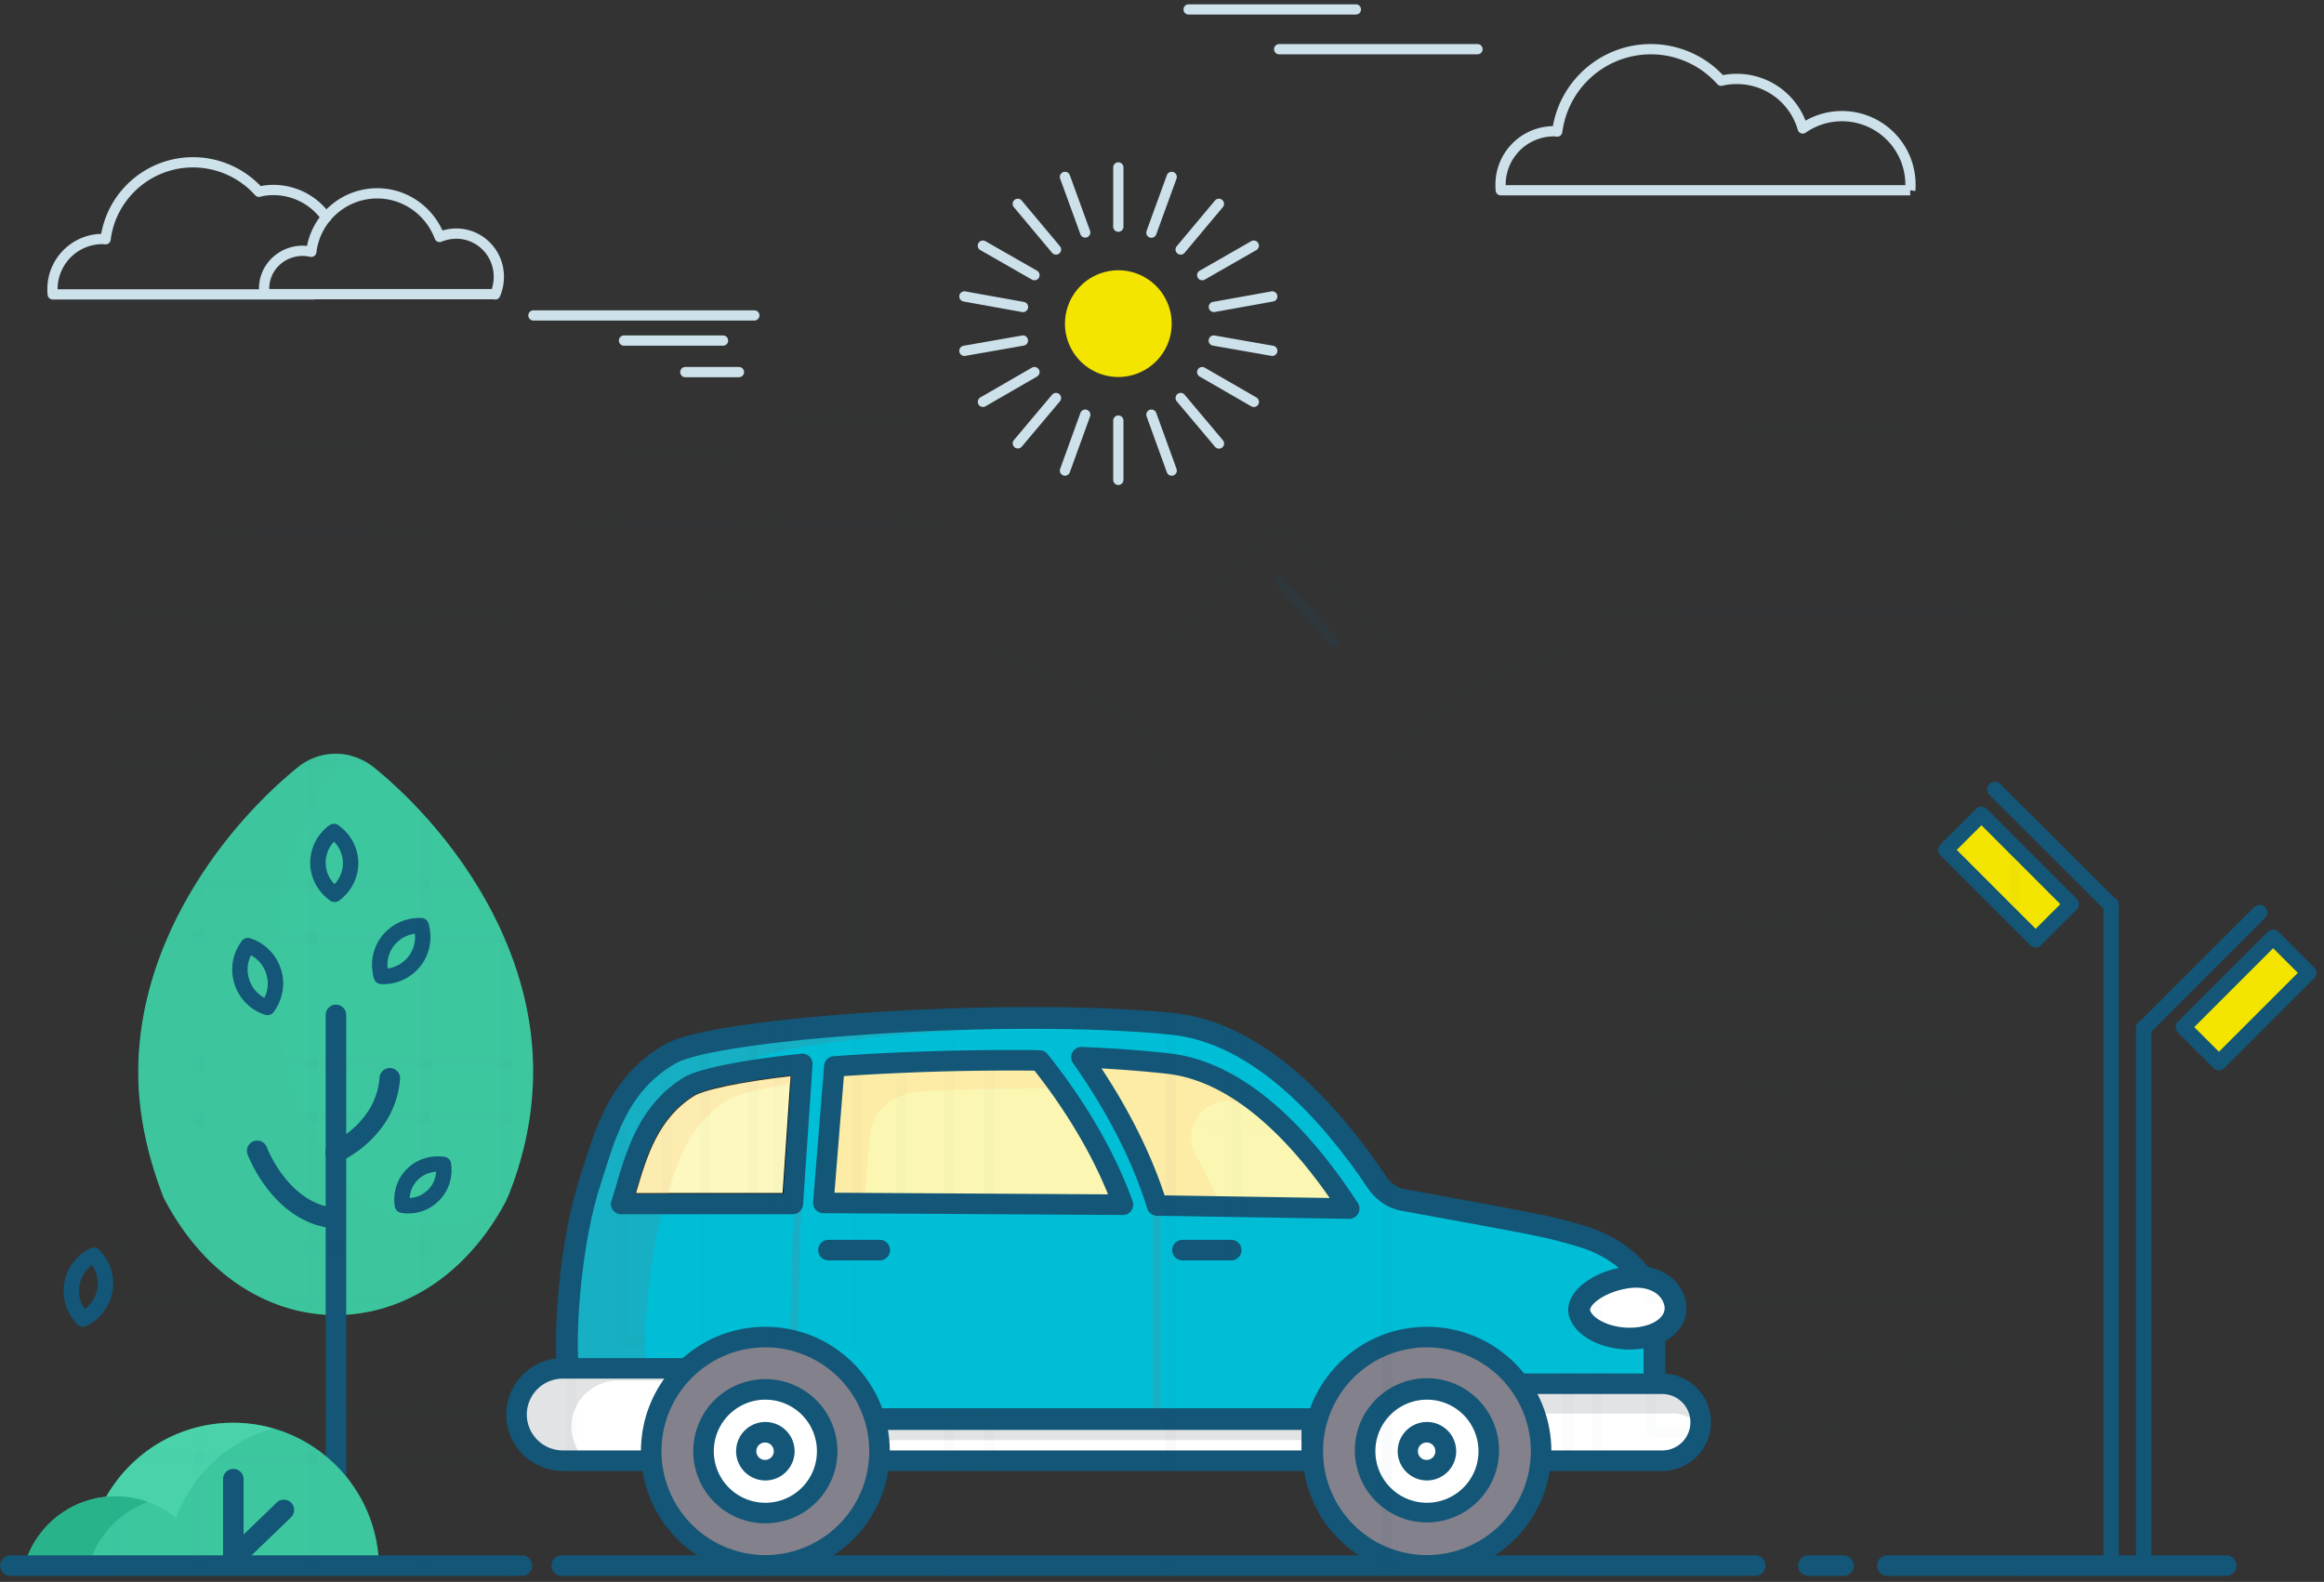 <svg width="213" height="145" fill="none" xmlns="http://www.w3.org/2000/svg"><rect width="100%" height="100%" fill="#333333" stroke="none"/><path d="M52.091 126.697c-.446-3.809.188-12.273 2.046-17.892 1.222-3.691 2.35-8.746 7.382-11.544 4.138-2.327 30.94-4.232 45.941-2.704 8.369.847 15.305 9.052 19.631 15.87 14.248 2.61 14.601 2.61 17.939 3.644 3.339 1.011 6.607 3.574 6.607 7.406v9.334H52.491c-.141-2.351-.259-1.787-.4-4.114Z" fill="#00BED6"/><path opacity=".49" d="M145.265 113.343c-3.339-1.011-3.691-1.011-17.939-3.644-4.326-6.818-11.262-15.024-19.632-15.87-15-1.528-41.802.376-45.94 2.704a13.01 13.01 0 0 0-2.845 2.186s.024 0 .024-.023c4.138-2.328 30.94-4.232 45.94-2.704 7.876.8 15.047 8.135 19.444 14.671a3.427 3.427 0 0 0 2.257 1.457c12.766 2.351 12.625 2.375 15.87 3.362 3.338 1.011 6.606 3.574 6.606 7.406v7.148h2.822v-9.334c0-3.785-3.268-6.348-6.607-7.359Z" fill="#00BED6"/><path opacity=".21" fill-rule="evenodd" clip-rule="evenodd" d="M106.025 108.828c.195 0 .353.158.353.353v20.948a.353.353 0 1 1-.706 0v-20.948c0-.195.158-.353.353-.353ZM73.119 108.828a.353.353 0 0 1 .343.362l-.54 20.948a.353.353 0 1 1-.706-.018l.541-20.948a.353.353 0 0 1 .362-.344Z" fill="#72757C"/><path opacity=".2" d="M61.307 108.805c1.223-3.691 2.351-8.746 7.383-11.544 2.845-1.599 16.34-2.986 29.388-3.22-14.812-.283-33.174 1.316-36.56 3.22-5.03 2.822-6.159 7.853-7.382 11.544-1.857 5.619-2.468 14.083-2.045 17.892.141 2.328.259 1.763.4 4.114h7.17c-.14-2.351-.258-1.786-.4-4.114-.446-3.809.189-12.273 2.046-17.892Z" fill="#72757C"/><path d="M52.091 125.992c-.446-3.809.188-12.273 2.046-17.892 1.222-3.691 2.35-8.746 7.382-11.544 4.138-2.328 30.94-4.232 45.941-2.704 7.852.8 14.435 8.065 18.785 14.577.564.823 1.434 1.411 2.421 1.575 12.696 2.328 13.143 2.375 16.364 3.339 3.339 1.011 6.607 3.574 6.607 7.406v9.334H52.491c-.141-2.328-.259-1.764-.4-4.091Z" stroke="#135677" stroke-width="2" stroke-miterlimit="10" stroke-linecap="round" stroke-linejoin="round"/><path d="M106.049 110.498c-1.74-5.62-4.75-10.51-6.936-13.59 3.033.118 5.713.33 8.017.588 6.959.823 12.696 7.406 16.528 13.284l-17.609-.282Z" fill="#F3E500"/><path d="M106.049 110.498c-1.74-5.62-4.75-10.51-6.936-13.59 3.033.118 5.713.33 8.017.588 6.959.823 12.696 7.406 16.528 13.284l-17.609-.282Z" fill="#fff" fill-opacity=".7"/><path opacity=".2" d="M109.599 105.842c-1.293-2.351.564-5.172 3.221-4.913.493.047.964.094 1.434.164.4.047.799.118 1.175.212-2.492-1.999-5.29-3.433-8.299-3.786-2.304-.282-5.008-.47-8.017-.587 2.186 3.08 5.196 7.97 6.936 13.589l5.854.094a47.796 47.796 0 0 0-2.304-4.773Z" fill="#FFBF73"/><path fill-rule="evenodd" clip-rule="evenodd" d="M98.286 96.462a.94.94 0 0 1 .863-.493c3.055.119 5.758.332 8.086.593l.005.001c3.741.442 7.089 2.423 9.953 4.979 2.868 2.558 5.312 5.748 7.253 8.725.19.291.204.664.035.968a.938.938 0 0 1-.838.486l-17.61-.282a.942.942 0 0 1-.883-.662c-1.699-5.487-4.647-10.285-6.804-13.323a.94.94 0 0 1-.06-.992Zm2.671 1.474c1.962 2.964 4.266 7.034 5.782 11.633l15.132.242c-1.695-2.43-3.689-4.866-5.93-6.866-2.702-2.411-5.701-4.133-8.919-4.514a105.504 105.504 0 0 0-6.065-.495Z" fill="#135677"/><path d="m75.46 110.264 1.012-12.508c5.478-.4 11.52-.588 17.069-.565.588 0 1.175 0 1.74.024 2.116 2.633 5.595 7.5 7.641 13.213l-27.461-.164Z" fill="#F3E500"/><path d="m75.46 110.264 1.012-12.508c5.478-.4 11.52-.588 17.069-.565.588 0 1.175 0 1.74.024 2.116 2.633 5.595 7.5 7.641 13.213l-27.461-.164Z" fill="#fff" fill-opacity=".7"/><path opacity=".2" d="M79.716 104.08c.165-2.163 2.14-3.879 4.609-4.02 4.067-.212 8.275-.306 12.249-.282h.658a38.543 38.543 0 0 0-1.951-2.587c-.588 0-1.152-.023-1.74-.023-5.549-.024-11.591.164-17.07.564l-1.01 12.508 3.762.024.493-6.184Z" fill="#FFBF73"/><path fill-rule="evenodd" clip-rule="evenodd" d="m77.344 98.636-.864 10.692 25.074.15c-1.935-4.796-4.805-8.89-6.738-11.338a57.67 57.67 0 0 0-1.275-.01h-.004a229.413 229.413 0 0 0-16.193.506Zm16.199-2.386c-5.57-.023-11.636.165-17.14.567a.94.94 0 0 0-.869.862l-1.01 12.508a.94.94 0 0 0 .931 1.016l27.461.165a.943.943 0 0 0 .891-1.258c-2.096-5.855-5.648-10.816-7.793-13.485a.94.94 0 0 0-.694-.35c-.584-.025-1.188-.025-1.768-.025h-.01Z" fill="#135677"/><path d="M68.83 133.892H51.575a4.245 4.245 0 0 1-4.232-4.232 4.244 4.244 0 0 1 4.232-4.232H68.83v8.464Z" fill="#fff"/><path opacity=".2" d="M52.373 130.788a4.245 4.245 0 0 1 4.232-4.232h12.202v-1.105H51.55a4.245 4.245 0 0 0-4.232 4.232 4.244 4.244 0 0 0 4.232 4.232h2.21a4.263 4.263 0 0 1-1.387-3.127Z" fill="#72757C"/><path fill-rule="evenodd" clip-rule="evenodd" d="M51.574 126.367a3.305 3.305 0 0 0-3.292 3.292 3.304 3.304 0 0 0 3.292 3.291H67.89v-6.583H51.574Zm17.257 7.524h.94v-8.464a.94.94 0 0 0-.94-.941H51.574a5.185 5.185 0 0 0-5.173 5.173 5.184 5.184 0 0 0 5.173 5.172H68.83v-.94Z" fill="#135677"/><path d="M152.342 133.891h-14.13v-7.053h14.13a3.522 3.522 0 0 1 3.527 3.527 3.522 3.522 0 0 1-3.527 3.526Z" fill="#fff"/><path opacity=".2" d="M139.129 129.565h14.153c1.011 0 1.928.447 2.587 1.129 0-.118.023-.212.023-.329a3.522 3.522 0 0 0-3.527-3.527h-14.13v7.053h.941v-4.326h-.047Z" fill="#72757C"/><path fill-rule="evenodd" clip-rule="evenodd" d="M137.271 126.839c0-.52.422-.941.941-.941h14.13a4.463 4.463 0 0 1 4.467 4.468 4.463 4.463 0 0 1-4.467 4.467h-14.13a.941.941 0 0 1-.941-.941v-7.053Zm1.881.94v5.173h13.19a2.581 2.581 0 0 0 2.586-2.586 2.582 2.582 0 0 0-2.586-2.587h-13.19Z" fill="#135677"/><path d="M120.226 130.129H76.613v3.762h43.613v-3.762Z" fill="#fff"/><path opacity=".2" d="M120.226 130.129H76.613v1.881h43.613v-1.881Z" fill="#72757C"/><path fill-rule="evenodd" clip-rule="evenodd" d="M75.672 130.13c0-.519.421-.941.94-.941h43.614c.519 0 .94.422.94.941v3.762a.94.94 0 0 1-.94.94H76.613a.94.94 0 0 1-.94-.94v-3.762Zm1.881.94v1.881h41.732v-1.881H77.553Z" fill="#135677"/><path d="M130.782 143.483c5.778 0 10.463-4.684 10.463-10.462s-4.685-10.462-10.463-10.462-10.462 4.684-10.462 10.462 4.684 10.462 10.462 10.462Z" fill="#82818C"/><path fill-rule="evenodd" clip-rule="evenodd" d="M130.782 123.5a9.522 9.522 0 0 0-9.522 9.522 9.522 9.522 0 0 0 9.522 9.522 9.522 9.522 0 0 0 9.522-9.522 9.522 9.522 0 0 0-9.522-9.522Zm-11.403 9.522c0-6.298 5.106-11.403 11.403-11.403 6.298 0 11.403 5.105 11.403 11.403s-5.105 11.403-11.403 11.403c-6.297 0-11.403-5.105-11.403-11.403Z" fill="#135677"/><path d="M130.782 138.688a5.667 5.667 0 1 0 0-11.333 5.667 5.667 0 0 0 0 11.333Z" fill="#fff"/><path fill-rule="evenodd" clip-rule="evenodd" d="M130.782 128.297a4.725 4.725 0 1 0 0 9.45 4.725 4.725 0 0 0 0-9.45Zm-6.606 4.726a6.607 6.607 0 1 1 13.213 0 6.607 6.607 0 0 1-13.213 0Z" fill="#135677"/><path fill-rule="evenodd" clip-rule="evenodd" d="M130.782 132.223a.8.8 0 1 0 0 1.599.8.8 0 0 0 0-1.599Zm-2.68.799a2.68 2.68 0 1 1 5.36 0 2.68 2.68 0 0 1-5.36 0Z" fill="#135677"/><path d="M70.147 143.483c5.779 0 10.463-4.684 10.463-10.462s-4.684-10.462-10.463-10.462c-5.778 0-10.462 4.684-10.462 10.462s4.684 10.462 10.462 10.462Z" fill="#82818C"/><path fill-rule="evenodd" clip-rule="evenodd" d="M70.147 123.5a9.522 9.522 0 0 0-9.522 9.522 9.522 9.522 0 0 0 9.522 9.522 9.522 9.522 0 0 0 9.522-9.522 9.522 9.522 0 0 0-9.522-9.522Zm-11.402 9.522c0-6.298 5.105-11.403 11.402-11.403 6.298 0 11.403 5.105 11.403 11.403s-5.105 11.403-11.403 11.403c-6.297 0-11.402-5.105-11.402-11.403Z" fill="#135677"/><path d="M70.148 138.688a5.666 5.666 0 1 0 0-11.332 5.666 5.666 0 0 0 0 11.332Z" fill="#fff"/><path fill-rule="evenodd" clip-rule="evenodd" d="M70.148 128.297a4.726 4.726 0 1 0 0 9.452 4.726 4.726 0 0 0 0-9.452Zm-6.607 4.726a6.607 6.607 0 1 1 13.214 0 6.607 6.607 0 0 1-13.214 0Z" fill="#135677"/><path fill-rule="evenodd" clip-rule="evenodd" d="M70.147 132.223a.8.8 0 1 0 0 1.599.8.8 0 0 0 0-1.599Zm-2.68.799a2.68 2.68 0 1 1 5.36 0 2.68 2.68 0 0 1-5.36 0Z" fill="#135677"/><path d="m57.834 109.142.003-.008c.994-3.385 2.083-6.998 5.586-9.141.392-.235 1.351-.568 3.045-.926 1.566-.331 3.714-.675 6.526-.986l-.798 11.776H57.62l.084-.284c.044-.148.087-.294.13-.431Z" fill="#F3E500"/><path d="m57.834 109.142.003-.008c.994-3.385 2.083-6.998 5.586-9.141.392-.235 1.351-.568 3.045-.926 1.566-.331 3.714-.675 6.526-.986l-.798 11.776H57.62l.084-.284c.044-.148.087-.294.13-.431Z" fill="#fff" fill-opacity=".75"/><path d="m57.834 109.142.003-.008c.994-3.385 2.083-6.998 5.586-9.141.392-.235 1.351-.568 3.045-.926 1.566-.331 3.714-.675 6.526-.986l-.798 11.776H57.62l.084-.284c.044-.148.087-.294.13-.431Z" stroke="#000"/><path opacity=".2" d="M60.955 110.215c.987-3.362 2.092-7.17 5.807-9.427.729-.447 2.845-1.035 6.677-1.576l.118-1.693c-6.23.659-9.428 1.482-10.369 2.046-3.69 2.257-4.82 6.066-5.807 9.428-.117.376-.211.729-.329 1.081-.023.094-.047.188-.094.283h3.926c.047-.047.047-.095.07-.142Z" fill="#FFBF73"/><path fill-rule="evenodd" clip-rule="evenodd" d="M74.185 96.843a.94.94 0 0 1 .286.741l-.87 12.837a.94.94 0 0 1-.938.877H56.934a.941.941 0 0 1-.844-1.355l.002-.007.01-.032.014-.057a.945.945 0 0 1 .02-.069c.067-.201.117-.374.173-.565l.148-.492.019-.064c.97-3.306 2.185-7.439 6.198-9.893l.007-.004c.62-.372 1.795-.743 3.49-1.102 1.736-.367 4.126-.741 7.263-1.073a.94.94 0 0 1 .751.258Zm-10.534 3.528c-3.337 2.042-4.391 5.483-5.391 8.888a12.402 12.402 0 0 0-.048.158h13.572l.734-10.838c-2.545.294-4.508.613-5.959.92-1.692.357-2.584.679-2.908.872Z" fill="#135677"/><path d="M153.541 119.549c.259 1.599-1.223 2.916-3.574 3.127-2.233.212-4.796-.776-5.219-2.374-.259-1.599 2.421-3.033 4.679-3.245 2.233-.211 3.808.894 4.114 2.492Z" fill="#fff"/><path d="M153.541 119.549c.259 1.599-1.223 2.916-3.574 3.127-2.233.212-4.796-.776-5.219-2.374-.259-1.599 2.421-3.033 4.679-3.245 2.233-.211 3.808.894 4.114 2.492Z" stroke="#135677" stroke-width="2" stroke-miterlimit="10" stroke-linecap="round" stroke-linejoin="round"/><path fill-rule="evenodd" clip-rule="evenodd" d="M107.436 114.589a.94.94 0 0 1 .94-.941h4.468a.94.94 0 0 1 0 1.881h-4.468a.94.94 0 0 1-.94-.94ZM74.99 114.589a.94.94 0 0 1 .941-.941h4.702a.94.94 0 0 1 0 1.881h-4.702a.94.94 0 0 1-.94-.94Z" fill="#135677"/><path d="M34.27 70.342a5.555 5.555 0 0 0-6.984 0c-7.053 5.736-15.54 16.998-14.53 30.07.26 3.174 1.035 6.207 2.14 9.099.07.212.165.4.282.611 7.43 13.895 23.77 13.895 31.176 0 .094-.188.188-.399.282-.611 1.129-2.868 1.904-5.925 2.14-9.099 1.057-13.095-7.43-24.334-14.507-30.07Z" fill="#3DC79F"/><path opacity=".43" d="M40.123 112.238c-8.228 0-14.882-10.416-14.882-23.276 0-8.3 2.774-15.565 6.96-19.703a5.462 5.462 0 0 0-4.891 1.058c-7.053 5.737-15.54 16.999-14.53 30.071.259 3.174 1.035 6.207 2.14 9.099.07.211.164.399.282.611 7.43 13.895 23.77 13.895 31.175 0 0 0 0-.023.024-.023-1.905 1.387-4.044 2.163-6.278 2.163Z" fill="#3DC79F"/><path fill-rule="evenodd" clip-rule="evenodd" d="M30.79 92.088c.52 0 .94.42.94.94v50.079a.94.94 0 0 1-1.88 0V93.028c0-.52.42-.94.94-.94Z" fill="#135677"/><path d="M7.984 143.79c0-7.383 5.996-13.378 13.378-13.378 7.383 0 13.378 5.995 13.378 13.378" fill="#3DC79F"/><path opacity=".43" d="M25.03 130.929a13.256 13.256 0 0 0-3.645-.517c-7.382 0-13.377 5.995-13.377 13.378h7.312c-.024-6.113 4.09-11.285 9.71-12.861Z" fill="#5BE5BD"/><path fill-rule="evenodd" clip-rule="evenodd" d="M35.154 85.624a4.395 4.395 0 0 1 3.473-1.481c.303.013.563.22.647.51.387 1.358.144 2.904-.875 4.067a4.333 4.333 0 0 1-3.478 1.487.705.705 0 0 1-.648-.51c-.388-1.358-.144-2.906.877-4.069l.004-.004Zm1.054.937a2.876 2.876 0 0 0-.682 2.212 2.9 2.9 0 0 0 1.807-.978l.004-.004a2.877 2.877 0 0 0 .685-2.212 3.005 3.005 0 0 0-1.813.982ZM30.189 75.647a.705.705 0 0 1 .82-.004c1.142.808 1.882 2.132 1.826 3.635v.003c-.057 1.357-.738 2.511-1.74 3.262a.705.705 0 0 1-.83.012c-1.142-.808-1.883-2.132-1.826-3.635v-.003a4.241 4.241 0 0 1 1.75-3.27Zm.42 1.5a2.84 2.84 0 0 0-.76 1.827c-.03.797.278 1.528.81 2.072a2.828 2.828 0 0 0 .766-1.822c.03-.8-.28-1.532-.815-2.076ZM22.163 86.256a.705.705 0 0 1 .782-.245 4.33 4.33 0 0 1 2.86 3.028c.367 1.358.023 2.703-.723 3.725a.705.705 0 0 1-.788.255 4.33 4.33 0 0 1-2.86-3.026 4.305 4.305 0 0 1 .73-3.737Zm.84 1.31a2.872 2.872 0 0 0-.209 2.055l.002.008a2.911 2.911 0 0 0 1.433 1.832c.309-.625.407-1.344.214-2.055l-.001-.005a2.912 2.912 0 0 0-1.439-1.836ZM8.292 114.422a.705.705 0 0 1 .81.145c.995 1.023 1.51 2.508 1.169 4.01v.001a4.388 4.388 0 0 1-2.354 2.969.705.705 0 0 1-.814-.142c-.996-1.023-1.51-2.508-1.17-4.01v-.002a4.328 4.328 0 0 1 2.36-2.971Zm-.984 3.286a2.911 2.911 0 0 0 .457 2.288 2.984 2.984 0 0 0 1.13-1.732 2.91 2.91 0 0 0-.46-2.292 2.938 2.938 0 0 0-1.127 1.736ZM23.244 104.608a.941.941 0 0 1 1.21.553l-.882.329.881-.329v-.001l.003.007a10.46 10.46 0 0 0 .37.807c.262.512.66 1.196 1.2 1.887 1.092 1.395 2.68 2.714 4.834 2.874a.941.941 0 0 1-.14 1.876c-2.9-.216-4.922-1.989-6.175-3.591a13.77 13.77 0 0 1-1.733-2.907 8.632 8.632 0 0 1-.087-.208l-.024-.06-.007-.018-.002-.006v-.002l-.001-.001.881-.328-.881.328a.941.941 0 0 1 .553-1.21ZM35.8 97.9a.94.94 0 0 1 .865 1.01c-.212 2.718-1.616 4.623-2.923 5.824a10.952 10.952 0 0 1-1.77 1.321 9.57 9.57 0 0 1-.758.406.935.935 0 0 1-.05.023l-.016.007-.006.003-.002.001c-.001 0-.002 0-.374-.863l.372.863a.94.94 0 0 1-.746-1.726m.001-.001v.001l.003-.002a7.3 7.3 0 0 0 .61-.326 9.066 9.066 0 0 0 1.463-1.092c1.08-.991 2.157-2.484 2.32-4.585a.94.94 0 0 1 1.011-.865m-5.406 6.869Z" fill="#135677"/><path d="M18.752 142.873a8.652 8.652 0 0 0-8.158-5.713c-3.762 0-6.936 2.375-8.158 5.713h16.316Z" fill="#3DC79F"/><path d="M13.556 137.677a8.715 8.715 0 0 0-2.962-.517c-3.762 0-6.936 2.375-8.158 5.713h5.9a8.712 8.712 0 0 1 5.22-5.196Z" fill="#29B38B"/><path fill-rule="evenodd" clip-rule="evenodd" d="M21.385 134.643c.52 0 .94.421.94.94v7.288a.94.94 0 1 1-1.88 0v-7.288a.94.94 0 0 1 .94-.94Z" fill="#135677"/><path fill-rule="evenodd" clip-rule="evenodd" d="M26.694 137.752a.94.94 0 0 1-.024 1.33l-4.632 4.467a.94.94 0 1 1-1.306-1.354l4.632-4.467a.942.942 0 0 1 1.33.024ZM193.486 82.215c.389 0 .705.316.705.705v59.953a.705.705 0 1 1-1.411 0V82.92c0-.39.316-.705.706-.705Z" fill="#135677"/><path fill-rule="evenodd" clip-rule="evenodd" d="M182.336 71.865a.705.705 0 0 1 .997 0l10.651 10.626a.705.705 0 1 1-.997.999l-10.65-10.627a.705.705 0 0 1-.001-.998Z" fill="#135677"/><path d="m189.831 82.878-8.229-8.23-3.258 3.259 8.229 8.229 3.258-3.258Z" fill="#F3E500"/><path fill-rule="evenodd" clip-rule="evenodd" d="M181.103 74.15a.706.706 0 0 1 .998 0l8.229 8.228a.706.706 0 0 1 0 .998l-3.258 3.258a.706.706 0 0 1-.998 0l-8.229-8.229a.704.704 0 0 1 0-.997l3.258-3.259Zm.499 1.495-2.261 2.261 7.232 7.232 2.261-2.261-7.232-7.232ZM196.472 93.5c.389 0 .705.316.705.705v48.668a.705.705 0 1 1-1.41 0V94.205c0-.39.315-.705.705-.705Z" fill="#135677"/><path fill-rule="evenodd" clip-rule="evenodd" d="M207.598 83.15a.706.706 0 0 1 0 .997l-10.627 10.627a.706.706 0 0 1-.998-.997L206.6 83.15a.706.706 0 0 1 .998 0Z" fill="#135677"/><path d="m203.37 97.405 8.23-8.23-3.259-3.258-8.229 8.23 3.258 3.258Z" fill="#F3E500"/><path fill-rule="evenodd" clip-rule="evenodd" d="M212.098 88.677a.704.704 0 0 1 0 .997l-8.229 8.23a.705.705 0 0 1-.997 0l-3.259-3.259a.706.706 0 0 1 0-.997l8.23-8.23a.705.705 0 0 1 .997 0l3.258 3.259Zm-1.496.499-2.261-2.261-7.231 7.231 2.261 2.261 7.231-7.231ZM37.443 107.011c.923-.835 2.15-1.141 3.3-.972a.705.705 0 0 1 .595.589c.199 1.276-.224 2.649-1.26 3.572a3.926 3.926 0 0 1-3.32.97.705.705 0 0 1-.576-.587c-.198-1.276.224-2.649 1.26-3.572Zm2.527.398a2.563 2.563 0 0 0-1.582.65l-.006.004a2.53 2.53 0 0 0-.832 1.752 2.528 2.528 0 0 0 1.582-.661l.006-.006a2.527 2.527 0 0 0 .832-1.739ZM.014 143.507a.94.94 0 0 1 .94-.941h46.882a.94.94 0 0 1 0 1.881H.955a.94.94 0 0 1-.94-.94ZM50.54 143.507a.94.94 0 0 1 .94-.941h109.396a.94.94 0 0 1 0 1.881H51.479a.94.94 0 0 1-.94-.94ZM164.803 143.507a.94.94 0 0 1 .94-.941h3.221a.94.94 0 1 1 0 1.881h-3.221a.94.94 0 0 1-.94-.94ZM172.044 143.507a.94.94 0 0 1 .94-.941h31.058a.94.94 0 1 1 0 1.881h-31.058a.94.94 0 0 1-.94-.94Z" fill="#135677"/><path opacity=".15" fill-rule="evenodd" clip-rule="evenodd" d="M116.926 52.874a.47.47 0 0 1 .664.036l5.031 5.62a.47.47 0 1 1-.701.627l-5.031-5.62a.47.47 0 0 1 .037-.663Z" fill="#135677"/><g opacity=".6"><g opacity=".15"><path opacity=".15" fill-rule="evenodd" clip-rule="evenodd" d="M10.053 56.351c0-.26.21-.47.47-.47h35.855c.26 0 .47.21.47.47v87.367c0 .26-.21.47-.47.47H10.523a.47.47 0 0 1-.47-.47V56.351Zm.94.47v86.427h34.914V56.821H10.995Z" fill="#02283F"/><path opacity=".15" fill-rule="evenodd" clip-rule="evenodd" d="M18.33 55.88c.259 0 .47.211.47.471v86.756a.47.47 0 0 1-.941 0V56.351c0-.26.21-.47.47-.47ZM39.019 55.88c.26 0 .47.211.47.471v86.756a.47.47 0 0 1-.94 0V56.351c0-.26.21-.47.47-.47ZM28.674 55.88c.26 0 .47.211.47.471v86.756a.47.47 0 0 1-.94 0V56.351c0-.26.21-.47.47-.47Z" fill="#02283F"/><path opacity=".15" fill-rule="evenodd" clip-rule="evenodd" d="M10.1 65.519c0-.26.21-.47.47-.47h35.972a.47.47 0 0 1 0 .94H10.57a.47.47 0 0 1-.47-.47ZM10.1 69.988c0-.26.21-.47.47-.47h35.972a.47.47 0 1 1 0 .94H10.57a.47.47 0 0 1-.47-.47ZM10.1 81.037c0-.26.21-.47.47-.47h35.972a.47.47 0 1 1 0 .94H10.57a.47.47 0 0 1-.47-.47ZM10.1 85.974c0-.26.21-.47.47-.47h35.972a.47.47 0 1 1 0 .94H10.57a.47.47 0 0 1-.47-.47ZM10.1 97.496c0-.26.21-.47.47-.47h35.972a.47.47 0 1 1 0 .94H10.57a.47.47 0 0 1-.47-.47ZM10.1 102.433c0-.26.21-.47.47-.47h35.972a.47.47 0 1 1 0 .94H10.57a.47.47 0 0 1-.47-.47ZM10.1 114.423c0-.259.21-.47.47-.47h35.972a.47.47 0 0 1 0 .941H10.57a.47.47 0 0 1-.47-.471ZM10.1 119.125c0-.26.21-.471.47-.471h35.972a.47.47 0 0 1 0 .941H10.57a.47.47 0 0 1-.47-.47ZM10.1 129.234c0-.26.21-.47.47-.47h35.972a.47.47 0 1 1 0 .94H10.57a.47.47 0 0 1-.47-.47ZM10.1 133.703c0-.26.21-.471.47-.471h35.972a.47.47 0 0 1 0 .941H10.57a.47.47 0 0 1-.47-.47ZM18.047 48.687c0-.26.21-.47.47-.47h20.62c.259 0 .47.21.47.47v7.853c0 .26-.211.47-.47.47h-20.62a.47.47 0 0 1-.47-.47v-7.853Zm.94.47v6.913h19.679v-6.913H18.987Z" fill="#02283F"/><path opacity=".15" fill-rule="evenodd" clip-rule="evenodd" d="M22.843 40.834c0-.26.21-.47.47-.47H34.34c.26 0 .47.21.47.47v7.852c0 .26-.21.47-.47.47H23.313a.47.47 0 0 1-.47-.47v-7.852Zm.94.47v6.912H33.87v-6.912H23.784Z" fill="#02283F"/></g><g opacity=".15" fill-rule="evenodd" clip-rule="evenodd" fill="#02283F"><path opacity=".15" d="M145.876 56.021c0-.26.211-.47.47-.47h38.323c.26 0 .47.21.47.47v87.484a.47.47 0 0 1-.47.471h-11.285a.47.47 0 0 1 0-.941h10.815V56.491h-37.383v86.544h14.06a.47.47 0 0 1 0 .941h-14.53a.47.47 0 0 1-.47-.471V56.021Z"/><path opacity=".15" d="M150.837 64.039c0-.26.21-.47.47-.47h4.632c.259 0 .47.21.47.47v8.134a.47.47 0 0 1-.47.47h-4.632a.47.47 0 0 1-.47-.47V64.04Zm.94.47v7.194h3.692V64.51h-3.692ZM158.76 64.039c0-.26.21-.47.47-.47h4.632c.259 0 .47.21.47.47v8.134a.47.47 0 0 1-.47.47h-4.632a.47.47 0 0 1-.47-.47V64.04Zm.94.47v7.194h3.691V64.51H159.7ZM166.683 64.039c0-.26.211-.47.47-.47h4.632c.26 0 .47.21.47.47v8.134c0 .26-.21.47-.47.47h-4.632a.47.47 0 0 1-.47-.47V64.04Zm.941.47v7.194h3.691V64.51h-3.691ZM174.63 64.039c0-.26.21-.47.47-.47h4.632c.259 0 .47.21.47.47v8.134a.47.47 0 0 1-.47.47H175.1a.47.47 0 0 1-.47-.47V64.04Zm.94.47v7.194h3.692V64.51h-3.692ZM150.837 76.263c0-.26.21-.47.47-.47h4.632c.259 0 .47.21.47.47v8.135a.47.47 0 0 1-.47.47h-4.632a.47.47 0 0 1-.47-.47v-8.135Zm.94.47v7.195h3.692v-7.195h-3.692ZM158.76 76.263c0-.26.21-.47.47-.47h4.632c.259 0 .47.21.47.47v8.135a.47.47 0 0 1-.47.47h-4.632a.47.47 0 0 1-.47-.47v-8.135Zm.94.47v7.195h3.691v-7.195H159.7ZM166.683 76.263c0-.26.211-.47.47-.47h4.632c.26 0 .47.21.47.47v8.135c0 .26-.21.47-.47.47h-4.632a.47.47 0 0 1-.47-.47v-8.135Zm.941.47v7.195h3.691v-7.195h-3.691ZM174.63 76.263c0-.26.21-.47.47-.47h4.632c.259 0 .47.21.47.47v8.135a.47.47 0 0 1-.47.47H175.1a.47.47 0 0 1-.47-.47v-8.135Zm.94.47v7.195h3.692v-7.195h-3.692ZM150.837 99.54c0-.26.21-.47.47-.47h4.632c.259 0 .47.21.47.47v6.96a.47.47 0 0 1-.47.47h-4.632a.47.47 0 0 1-.47-.47v-6.96Zm.94.471v6.019h3.692v-6.019h-3.692ZM158.76 99.54c0-.26.21-.47.47-.47h4.632c.259 0 .47.21.47.47v6.96a.47.47 0 0 1-.47.47h-4.632a.47.47 0 0 1-.47-.47v-6.96Zm.94.471v6.019h3.691v-6.019H159.7ZM166.683 99.54c0-.26.211-.47.47-.47h4.632c.26 0 .47.21.47.47v6.96a.47.47 0 0 1-.47.47h-4.632a.47.47 0 0 1-.47-.47v-6.96Zm.941.471v6.019h3.691v-6.019h-3.691ZM174.63 99.54c0-.26.21-.47.47-.47h4.632c.259 0 .47.21.47.47v6.96a.47.47 0 0 1-.47.47H175.1a.47.47 0 0 1-.47-.47v-6.96Zm.94.471v6.019h3.692v-6.019h-3.692ZM150.837 124.32c0-.26.21-.47.47-.47h4.632c.259 0 .47.21.47.47v6.959a.47.47 0 0 1-.47.47h-4.632a.47.47 0 0 1-.47-.47v-6.959Zm.94.47v6.019h3.692v-6.019h-3.692ZM158.76 124.32c0-.26.21-.47.47-.47h4.632c.259 0 .47.21.47.47v6.959a.47.47 0 0 1-.47.47h-4.632a.47.47 0 0 1-.47-.47v-6.959Zm.94.47v6.019h3.691v-6.019H159.7ZM166.683 124.32c0-.26.211-.47.47-.47h4.632c.26 0 .47.21.47.47v6.959c0 .26-.21.47-.47.47h-4.632a.47.47 0 0 1-.47-.47v-6.959Zm.941.47v6.019h3.691v-6.019h-3.691ZM174.63 124.32c0-.26.21-.47.47-.47h4.632c.259 0 .47.21.47.47v6.959a.47.47 0 0 1-.47.47H175.1a.47.47 0 0 1-.47-.47v-6.959Zm.94.47v6.019h3.692v-6.019h-3.692ZM150.696 91.382c0-.26.21-.47.47-.47h28.448a.47.47 0 1 1 0 .94h-28.448a.47.47 0 0 1-.47-.47ZM150.696 95.144c0-.26.21-.47.47-.47h28.448a.47.47 0 1 1 0 .94h-28.448a.47.47 0 0 1-.47-.47ZM150.696 111.13c0-.259.21-.47.47-.47h28.448a.47.47 0 1 1 0 .941h-28.448a.47.47 0 0 1-.47-.471ZM150.696 115.128c0-.259.21-.47.47-.47h28.448a.47.47 0 1 1 0 .941h-28.448a.47.47 0 0 1-.47-.471ZM150.696 119.125c0-.26.21-.471.47-.471h28.448a.471.471 0 0 1 0 .941h-28.448a.47.47 0 0 1-.47-.47ZM153.141 47.652c0-.26.211-.47.47-.47h26.003c.26 0 .471.21.471.47v8.37a.47.47 0 0 1-.471.47h-26.003a.47.47 0 0 1-.47-.47v-8.37Zm.941.47v7.43h25.062v-7.43h-25.062Z"/><path opacity=".15" d="M158.76 39.28c0-.259.21-.47.47-.47h14.765c.26 0 .47.211.47.47v8.37c0 .26-.21.47-.47.47H159.23a.47.47 0 0 1-.47-.47v-8.37Zm.94.471v7.43h13.825v-7.43H159.7Z"/><path opacity=".15" d="M166.213 25.55c.26 0 .47.211.47.471v13.166a.47.47 0 1 1-.94 0V26.021c0-.26.21-.47.47-.47Z"/></g><g opacity=".15"><path opacity=".15" fill-rule="evenodd" clip-rule="evenodd" d="M117.24 47.463c.132 0 .257.055.346.153l9.875 10.791c.079.087.123.2.123.318v84.851a.47.47 0 0 1-.47.47h-19.773a.47.47 0 0 1-.47-.47V58.725c0-.118.044-.232.124-.318l9.898-10.792a.47.47 0 0 1 .347-.152Zm-9.428 11.445v84.198h18.832V58.907l-9.405-10.278-9.427 10.279Z" fill="#02283F"/><path opacity=".15" fill-rule="evenodd" clip-rule="evenodd" d="M143.94 58.726a.47.47 0 0 1 .22.398v84.452a.47.47 0 0 1-.471.47h-16.575a.47.47 0 0 1-.47-.47V75.183c0-2.439.401-4.398 1.188-6.042.788-1.646 1.948-2.944 3.421-4.08 1.467-1.13 3.253-2.104 5.296-3.1a191.102 191.102 0 0 1 3.274-1.54l.018-.009c1.152-.533 2.368-1.096 3.644-1.711a.472.472 0 0 1 .455.025Zm-15.26 10.821c-.712 1.487-1.096 3.3-1.096 5.636v67.923h15.635V59.871c-1.038.494-2.033.955-2.98 1.394l-.021.009c-1.158.536-2.243 1.04-3.257 1.533-2.029.989-3.744 1.93-5.134 3-1.383 1.066-2.436 2.255-3.147 3.74Z" fill="#02283F"/><g opacity=".15"><g opacity=".15" fill-rule="evenodd" clip-rule="evenodd" fill="#02283F"><path opacity=".15" d="M132.592 129v-4.232h.941V129h-.941ZM137.06 129v-4.232h.94V129h-.94Z"/></g><g opacity=".15" fill-rule="evenodd" clip-rule="evenodd" fill="#02283F"><path opacity=".15" d="M132.592 120.064v-4.232h.941v4.232h-.941ZM137.06 120.064v-4.232h.94v4.232h-.94Z"/></g><g opacity=".15" fill-rule="evenodd" clip-rule="evenodd" fill="#02283F"><path opacity=".15" d="M132.592 111.13v-4.232h.941v4.232h-.941ZM137.06 111.13v-4.232h.94v4.232h-.94Z"/></g><g opacity=".15" fill-rule="evenodd" clip-rule="evenodd" fill="#02283F"><path opacity=".15" d="M132.592 102.197v-4.232h.941v4.232h-.941ZM137.06 102.197v-4.232h.94v4.232h-.94Z"/></g><g opacity=".15" fill-rule="evenodd" clip-rule="evenodd" fill="#02283F"><path opacity=".15" d="M132.592 93.263v-4.232h.941v4.232h-.941ZM137.06 93.263v-4.232h.94v4.232h-.94Z"/></g><g opacity=".15" fill-rule="evenodd" clip-rule="evenodd" fill="#02283F"><path opacity=".15" d="M132.592 84.328v-4.232h.941v4.232h-.941ZM137.06 84.328v-4.232h.94v4.232h-.94Z"/></g><g opacity=".15" fill-rule="evenodd" clip-rule="evenodd" fill="#02283F"><path opacity=".15" d="M132.592 75.394v-4.232h.941v4.232h-.941ZM137.06 75.394v-4.232h.94v4.232h-.94Z"/></g></g><path opacity=".15" fill-rule="evenodd" clip-rule="evenodd" d="M90.446 58.726a.47.47 0 0 1 .454-.025c1.277.615 2.492 1.178 3.644 1.711l.018.009c1.157.535 2.25 1.042 3.274 1.54 2.044.996 3.829 1.97 5.296 3.1 1.473 1.136 2.634 2.434 3.421 4.08.787 1.644 1.188 3.603 1.188 6.041v68.394c0 .26-.21.47-.47.47H90.696a.47.47 0 0 1-.47-.47V59.125a.47.47 0 0 1 .22-.399Zm.72 1.145v83.235h15.635V75.183c0-2.335-.384-4.149-1.096-5.636-.711-1.485-1.763-2.674-3.147-3.74-1.389-1.07-3.104-2.011-5.134-3a186.328 186.328 0 0 0-3.257-1.533l-.02-.01c-.948-.438-1.943-.899-2.981-1.393Z" fill="#02283F"/><g opacity=".15"><g opacity=".15" fill-rule="evenodd" clip-rule="evenodd" fill="#02283F"><path opacity=".15" d="M100.147 129v-4.232h.941V129h-.941ZM95.915 129v-4.232h.941V129h-.94Z"/></g><g opacity=".15" fill-rule="evenodd" clip-rule="evenodd" fill="#02283F"><path opacity=".15" d="M100.147 120.064v-4.232h.941v4.232h-.941ZM95.915 120.064v-4.232h.941v4.232h-.94Z"/></g><g opacity=".15" fill-rule="evenodd" clip-rule="evenodd" fill="#02283F"><path opacity=".15" d="M100.147 111.13v-4.232h.941v4.232h-.941ZM95.915 111.13v-4.232h.941v4.232h-.94Z"/></g><g opacity=".15" fill-rule="evenodd" clip-rule="evenodd" fill="#02283F"><path opacity=".15" d="M100.147 102.197v-4.232h.941v4.232h-.941ZM95.915 102.197v-4.232h.941v4.232h-.94Z"/></g><g opacity=".15" fill-rule="evenodd" clip-rule="evenodd" fill="#02283F"><path opacity=".15" d="M100.147 93.263v-4.232h.941v4.232h-.941ZM95.915 93.263v-4.232h.941v4.232h-.94Z"/></g><g opacity=".15" fill-rule="evenodd" clip-rule="evenodd" fill="#02283F"><path opacity=".15" d="M100.147 84.328v-4.232h.941v4.232h-.941ZM95.915 84.328v-4.232h.941v4.232h-.94Z"/></g><g opacity=".15" fill-rule="evenodd" clip-rule="evenodd" fill="#02283F"><path opacity=".15" d="M100.147 75.394v-4.232h.941v4.232h-.941ZM95.915 75.394v-4.232h.941v4.232h-.94Z"/></g></g><path opacity=".15" fill-rule="evenodd" clip-rule="evenodd" d="M113.313 61.287c.26 0 .471.21.471.47v60.894a.47.47 0 0 1-.941 0V61.757c0-.26.211-.47.47-.47ZM121.777 61.287c.26 0 .471.21.471.47v60.894a.47.47 0 0 1-.941 0V61.757c0-.26.211-.47.47-.47Z" fill="#02283F"/><g opacity=".15"><path opacity=".15" fill-rule="evenodd" clip-rule="evenodd" d="M110.163 121.005a.47.47 0 0 1 .47-.47h13.049a.47.47 0 0 1 0 .941h-13.049a.47.47 0 0 1-.47-.471ZM110.163 112.07c0-.26.211-.47.47-.47h13.049a.47.47 0 1 1 0 .94h-13.049a.47.47 0 0 1-.47-.47ZM110.163 103.136a.47.47 0 0 1 .47-.47h13.049a.47.47 0 0 1 0 .94h-13.049a.47.47 0 0 1-.47-.47ZM110.163 94.203c0-.26.211-.47.47-.47h13.049a.47.47 0 1 1 0 .94h-13.049a.47.47 0 0 1-.47-.47ZM110.163 85.269c0-.26.211-.47.47-.47h13.049a.47.47 0 1 1 0 .94h-13.049a.47.47 0 0 1-.47-.47ZM110.163 76.334c0-.26.211-.47.47-.47h13.049a.47.47 0 1 1 0 .94h-13.049a.47.47 0 0 1-.47-.47ZM110.163 67.4c0-.26.211-.47.47-.47h13.049a.47.47 0 1 1 0 .94h-13.049a.47.47 0 0 1-.47-.47Z" fill="#02283F"/></g></g><g opacity=".15" fill-rule="evenodd" clip-rule="evenodd" fill="#02283F"><path opacity=".15" d="M51.903 47.933c0-.26.21-.47.47-.47h34.585c.26 0 .47.21.47.47v95.572c0 .26-.21.47-.47.47H52.373a.47.47 0 0 1-.47-.47V47.933Zm.94.47v94.632h33.644V48.403H52.843Z"/><path opacity=".15" d="M56.511 55.033c0-.26.21-.47.47-.47h4.068c.26 0 .47.21.47.47v67.852a.47.47 0 0 1-.47.471H56.98a.47.47 0 0 1-.47-.471V55.033Zm.94.47v66.912h3.128V55.503h-3.127ZM64.097 54.706c0-.26.23-.472.515-.472h4.456c.284 0 .515.211.515.472v68.022c0 .261-.23.472-.515.472h-4.456c-.284 0-.515-.211-.515-.472V54.706Zm1.03.471v67.08h3.426v-67.08h-3.426ZM70.923 55.033c0-.26.21-.47.47-.47h4.068c.26 0 .47.21.47.47v67.852a.47.47 0 0 1-.47.471h-4.067a.47.47 0 0 1-.47-.471V55.033Zm.94.47v66.912h3.128V55.503h-3.127ZM78.118 55.033c0-.26.21-.47.47-.47h4.067c.26 0 .47.21.47.47v67.852a.47.47 0 0 1-.47.471h-4.067a.47.47 0 0 1-.47-.471V55.033Zm.94.47v66.912h3.127V55.503h-3.127ZM70.923 38.248c0-.26.21-.47.47-.47h11.262c.26 0 .47.21.47.47v9.686c0 .26-.21.47-.47.47H71.394a.47.47 0 0 1-.47-.47v-9.686Zm.94.47v8.746h10.322v-8.746H71.864Z"/><path opacity=".15" d="M76.636 29.313c.26 0 .47.21.47.47v8.464a.47.47 0 0 1-.94 0v-8.464c0-.26.21-.47.47-.47ZM56.065 41.609c0-.26.21-.47.47-.47h10.674c.26 0 .47.21.47.47v6.324c0 .26-.21.47-.47.47H56.535a.47.47 0 0 1-.47-.47V41.61Zm.94.47v5.384h9.733V42.08h-9.733Z"/></g></g><path fill-rule="evenodd" clip-rule="evenodd" d="M102.498 14.877c.26 0 .47.21.47.47v5.431a.47.47 0 1 1-.94 0v-5.43c0-.26.21-.471.47-.471ZM97.447 15.775a.47.47 0 0 1 .603.28l1.857 5.102a.47.47 0 0 1-.883.322l-1.858-5.102a.47.47 0 0 1 .281-.602ZM92.98 18.325a.47.47 0 0 1 .662.058l3.504 4.185a.47.47 0 0 1-.722.604l-3.503-4.185a.47.47 0 0 1 .059-.662ZM89.676 22.284a.47.47 0 0 1 .642-.175l4.726 2.704a.47.47 0 0 1-.467.816l-4.726-2.704a.47.47 0 0 1-.175-.641ZM87.929 27.09a.47.47 0 0 1 .546-.38l5.36.965a.47.47 0 1 1-.166.925l-5.36-.964a.47.47 0 0 1-.38-.546ZM94.215 31.135a.47.47 0 0 1-.382.544l-5.36.941a.47.47 0 1 1-.163-.926l5.36-.94a.47.47 0 0 1 .545.381ZM95.218 33.874a.47.47 0 0 1-.173.642l-4.725 2.727a.47.47 0 0 1-.47-.814l4.725-2.727a.47.47 0 0 1 .642.172ZM97.088 36.124a.47.47 0 0 1 .057.663l-3.504 4.161a.47.47 0 0 1-.719-.605l3.503-4.162a.47.47 0 0 1 .663-.057ZM99.626 37.57a.47.47 0 0 1 .281.602l-1.857 5.125a.47.47 0 0 1-.884-.32l1.857-5.126a.47.47 0 0 1 .603-.282ZM102.498 38.082c.26 0 .47.21.47.47v5.431a.47.47 0 1 1-.94 0v-5.43c0-.26.21-.471.47-.471ZM105.371 37.57a.47.47 0 0 1 .602.281l1.858 5.126a.47.47 0 0 1-.884.32l-1.858-5.125a.47.47 0 0 1 .282-.603ZM107.909 36.124a.47.47 0 0 1 .662.057l3.503 4.162a.47.47 0 1 1-.719.605l-3.503-4.161a.47.47 0 0 1 .057-.663ZM109.779 33.874a.47.47 0 0 1 .642-.172l4.726 2.727a.47.47 0 1 1-.47.814l-4.726-2.727a.47.47 0 0 1-.172-.642ZM110.781 31.135a.47.47 0 0 1 .544-.382l5.361.94a.47.47 0 1 1-.162.927l-5.361-.94a.47.47 0 0 1-.382-.545ZM117.068 27.09a.47.47 0 0 1-.38.546l-5.361.964a.47.47 0 0 1-.166-.925l5.361-.964a.47.47 0 0 1 .546.38ZM115.32 22.284a.47.47 0 0 1-.175.641l-4.725 2.704a.47.47 0 1 1-.467-.816l4.725-2.704a.47.47 0 0 1 .642.175ZM112.016 18.325a.47.47 0 0 1 .059.662l-3.503 4.185a.47.47 0 1 1-.721-.604l3.503-4.185a.47.47 0 0 1 .662-.058ZM107.55 15.775a.47.47 0 0 1 .281.602l-1.858 5.102a.47.47 0 1 1-.883-.322l1.857-5.101a.47.47 0 0 1 .603-.281Z" fill="#CCE1EA"/><path d="M102.498 34.556a4.89 4.89 0 1 0 0-9.78 4.89 4.89 0 0 0 0 9.78Z" fill="#F3E500"/><path fill-rule="evenodd" clip-rule="evenodd" d="M142.325 11.563c.754-4.275 4.496-7.524 8.982-7.524a9.097 9.097 0 0 1 6.604 2.844 6.517 6.517 0 0 1 1.272-.117 6.743 6.743 0 0 1 6.297 4.292 6.753 6.753 0 0 1 3.342-.883 6.747 6.747 0 0 1 6.748 6.748v.014c0 .156 0 .372-.028.57l-.466-.067v.47h-37.523a.47.47 0 0 1-.466-.403c-.028-.198-.028-.414-.028-.57v-.014a5.357 5.357 0 0 1 5.266-5.36Zm32.305 5.407v-.047a5.806 5.806 0 0 0-5.808-5.807c-1.24 0-2.393.392-3.328 1.044a.469.469 0 0 1-.721-.257 5.8 5.8 0 0 0-5.59-4.196c-.463 0-.894.044-1.32.15a.47.47 0 0 1-.465-.143 8.16 8.16 0 0 0-6.091-2.735 8.188 8.188 0 0 0-8.115 7.137.47.47 0 0 1-.467.41c-.073 0-.144-.008-.188-.013l-.011-.002a.899.899 0 0 0-.106-.008 4.416 4.416 0 0 0-4.42 4.42v.047h36.63ZM9.276 21.437c.708-3.995 4.216-7.03 8.418-7.03a8.597 8.597 0 0 1 6.2 2.651c.385-.08.78-.113 1.183-.113a6.37 6.37 0 0 1 5.204 2.716.47.47 0 1 1-.77.54 5.43 5.43 0 0 0-4.434-2.315c-.44 0-.843.044-1.215.147a.47.47 0 0 1-.475-.138 7.662 7.662 0 0 0-5.693-2.548c-3.875 0-7.086 2.901-7.55 6.64a.47.47 0 0 1-.467.413c-.077 0-.15-.01-.193-.015h-.007a.76.76 0 0 0-.082-.009 4.12 4.12 0 0 0-4.115 4.115v.023h23.511a.47.47 0 1 1 0 .94H4.834a.47.47 0 0 1-.466-.403c-.028-.198-.028-.39-.028-.548v-.012c0-2.76 2.216-4.99 4.936-5.054ZM48.423 28.914c0-.26.21-.47.47-.47h20.243a.47.47 0 1 1 0 .94H48.893a.47.47 0 0 1-.47-.47ZM62.341 34.109c0-.26.21-.47.47-.47h4.914a.47.47 0 1 1 0 .94h-4.913a.47.47 0 0 1-.47-.47ZM56.722 31.218c0-.26.21-.47.47-.47h9.076a.47.47 0 0 1 0 .94h-9.076a.47.47 0 0 1-.47-.47ZM108.47.865c0-.26.21-.47.47-.47h15.329a.47.47 0 1 1 0 .94H108.94a.47.47 0 0 1-.47-.47ZM116.77 4.51c0-.26.21-.47.47-.47h18.174a.47.47 0 0 1 0 .94H117.24a.47.47 0 0 1-.47-.47Z" fill="#CCE1EA"/><path fill-rule="evenodd" clip-rule="evenodd" d="M28.14 22.544a6.553 6.553 0 0 1 6.435-5.292c2.654 0 4.94 1.6 5.978 3.878a4.467 4.467 0 0 1 1.263-.187c2.428 0 4.373 1.98 4.373 4.42a4.55 4.55 0 0 1-.367 1.808.47.47 0 0 1-.579.261h-20.99a.47.47 0 0 1-.465-.403 4.284 4.284 0 0 1-.052-.584c0-2.175 1.796-3.927 4.02-3.927.131 0 .26.01.385.026Zm16.934 3.948H24.678l-.001-.047c0-1.635 1.354-2.986 3.08-2.986.209 0 .425.038.691.086a.47.47 0 0 0 .552-.408 5.611 5.611 0 0 1 5.575-4.945c2.404 0 4.468 1.539 5.273 3.692a.47.47 0 0 0 .615.272 3.65 3.65 0 0 1 1.353-.272c1.898 0 3.433 1.547 3.433 3.48 0 .402-.062.777-.175 1.128Z" fill="#CCE1EA"/></svg>